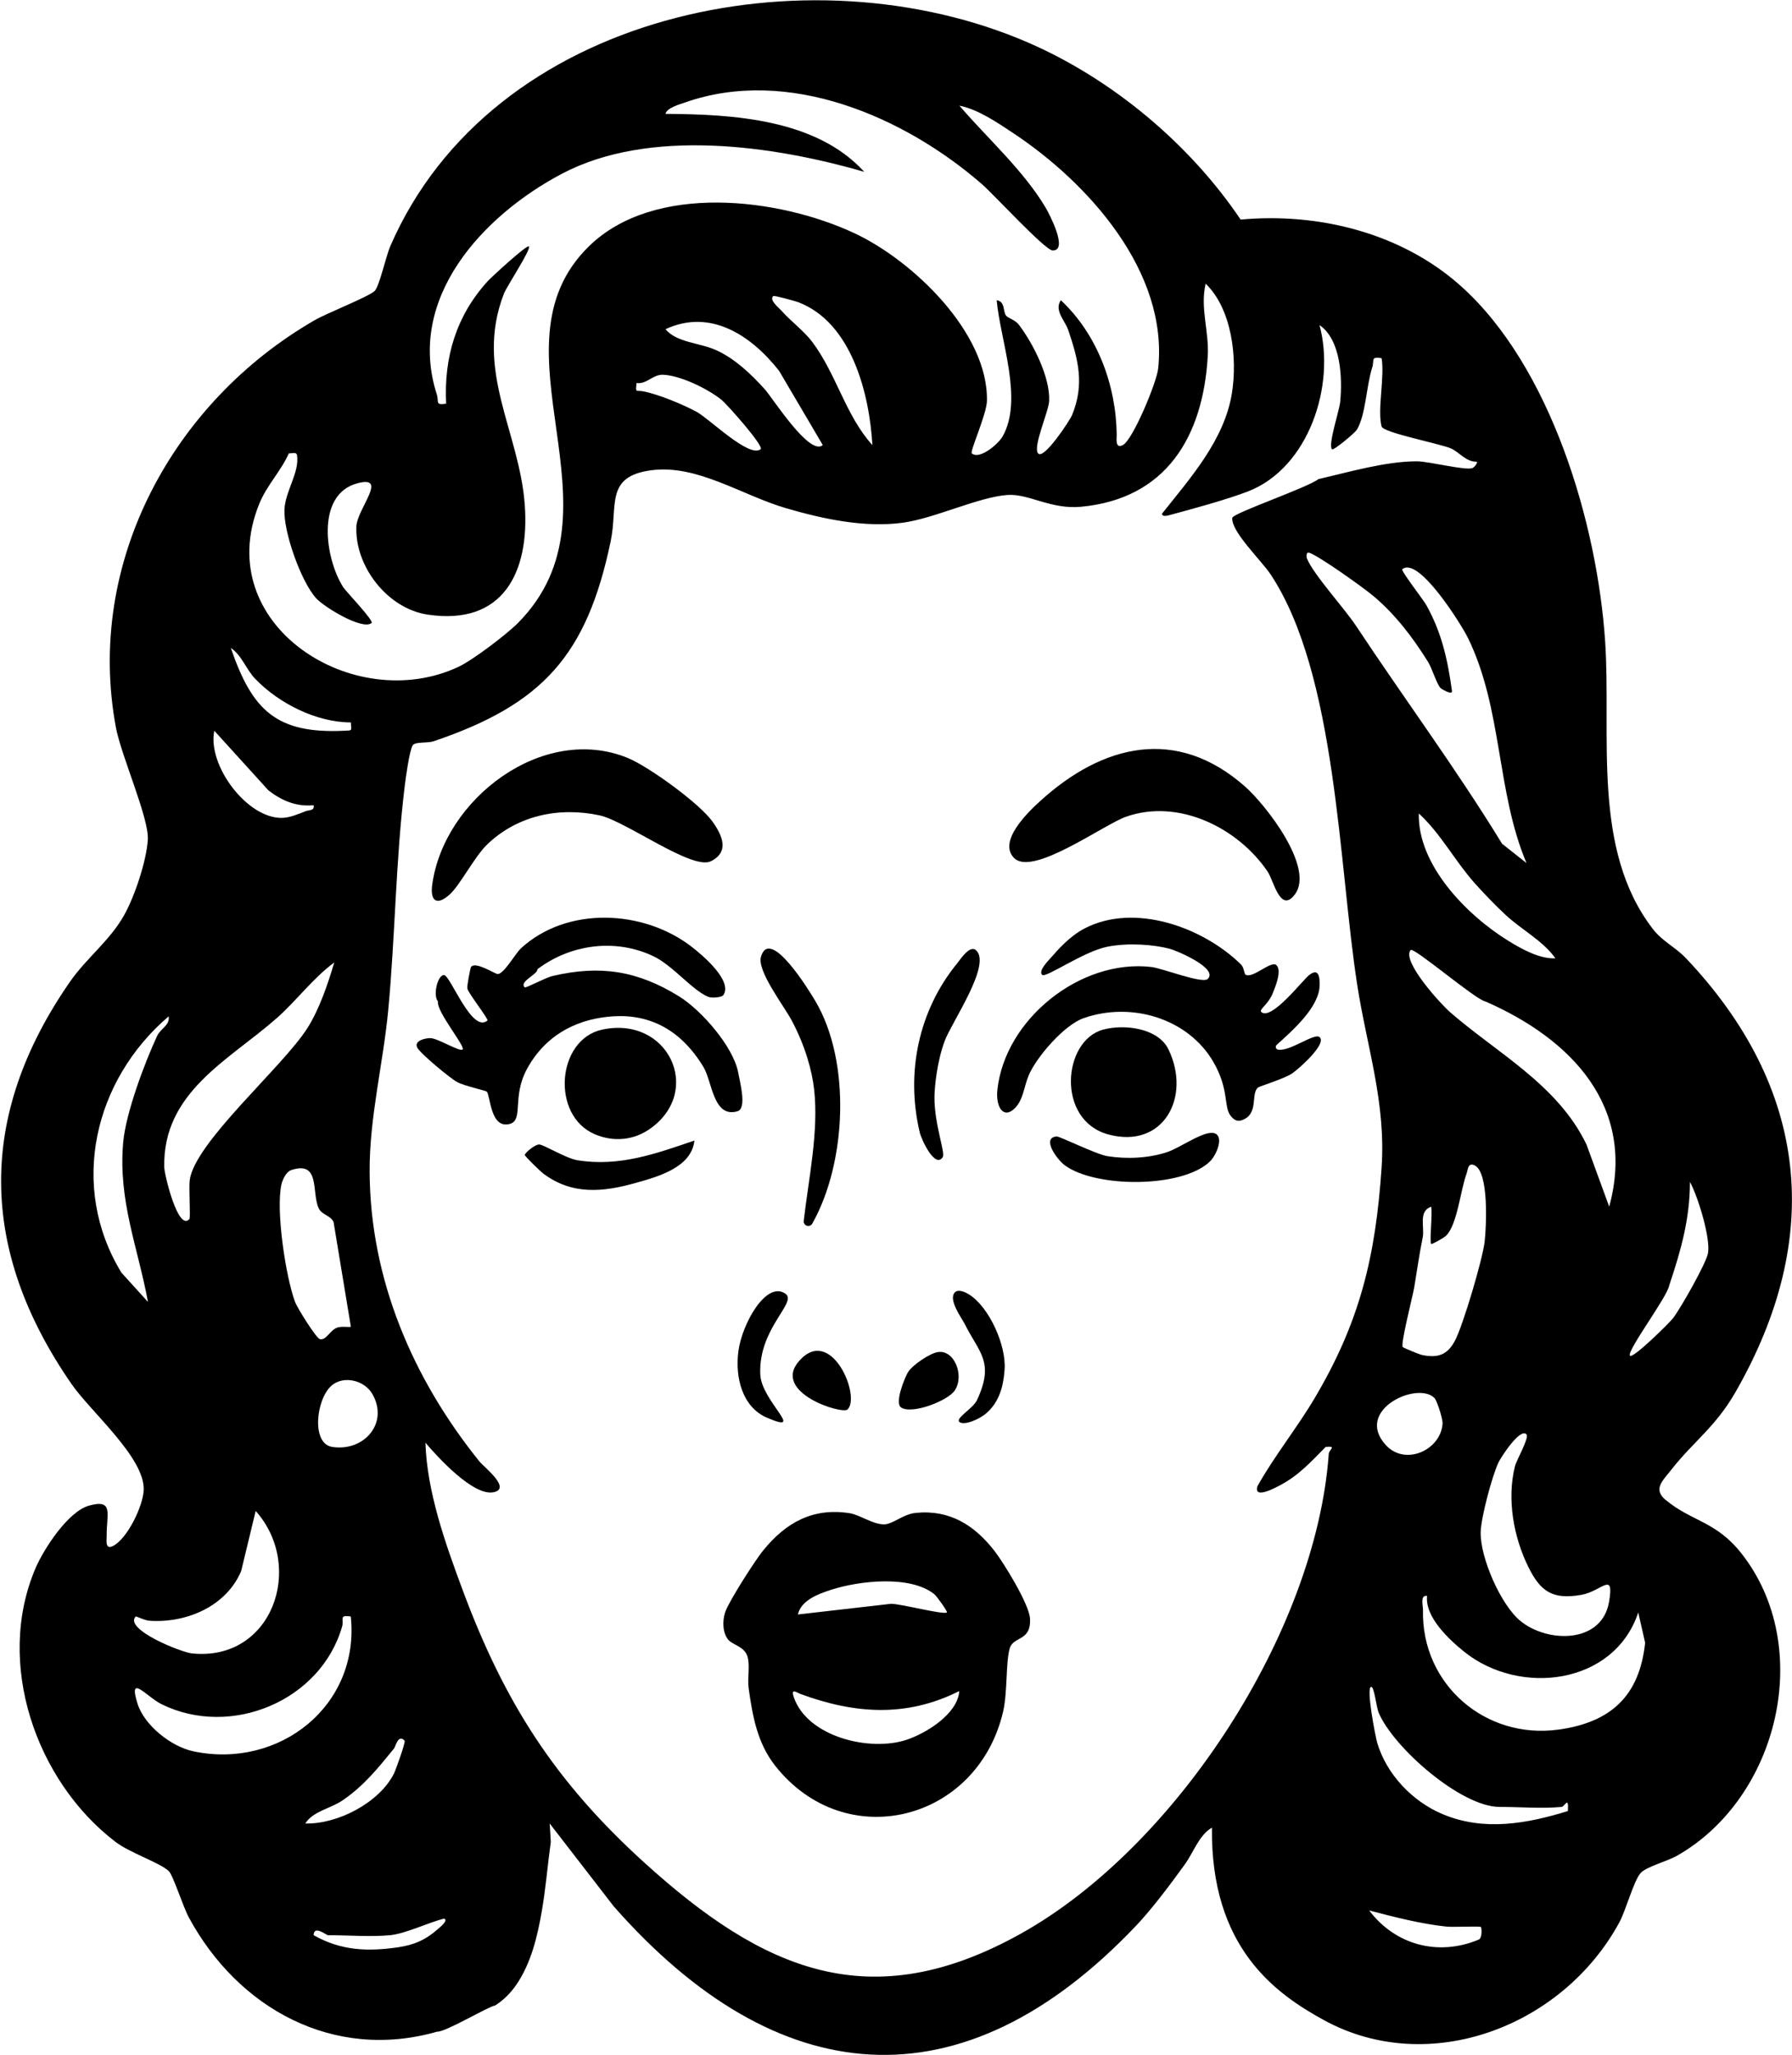 <svg xmlns="http://www.w3.org/2000/svg" fill="none" viewBox="0 0 1358 1557" height="1557" width="1358">
<path fill="black" d="M1262.3 1136.39C1252.41 1128.1 1259.88 1121.95 1266.6 1113.35C1283.08 1092.32 1300 1080.99 1314.94 1055.03C1382.65 937.349 1370.56 823.968 1277.62 725.906C1269.71 717.557 1259.88 713.256 1252.63 703.871C1205.95 643.476 1221.15 557.311 1216.41 486.056C1210.47 396.783 1175.29 277.376 1106.64 216.323C1061.87 176.489 999.314 160.92 940.175 166.35C901.534 109.001 842.898 59.97 779.333 32.347C612.81 -39.975 372.709 9.056 295.709 186.628C292.508 194.005 287.517 216.794 283.97 220.372C279.795 224.61 247.651 237.291 238.643 242.471C131.383 304.183 64.46 425.976 87.846 551.159C91.895 572.755 113.083 619.965 112.016 636.194C110.917 652.58 102.065 679.135 93.904 693.606C83.263 712.503 65.402 725.938 53.066 743.704C-17.53 845.376 -16.055 947.174 54.384 1048.75C68.886 1069.66 109.693 1104.25 108.908 1128.64C108.5 1140.75 96.603 1165.71 85.523 1171.27C79.37 1174.34 80.908 1166.15 80.846 1163.48C80.532 1147.5 86.778 1135.23 67.442 1140.63C51.622 1145.02 33.196 1173.37 26.949 1187.97C-3.781 1259.69 26.981 1348.96 87.375 1395.26C98.487 1403.77 121.056 1411.02 127.899 1417.49C131.132 1420.53 138.729 1444.51 143.06 1452.52C180.352 1521.55 252.705 1561.54 331.211 1539.16C337.897 1539.44 370.229 1519.94 375.157 1519.32C381.561 1515.33 386.96 1509.87 391.292 1503.59C402.466 1487.24 407.269 1467.05 410.596 1447.78C413.61 1430.39 414.991 1412.81 417.408 1395.36C417.157 1390.68 416.874 1386 416.56 1381.42L465.089 1444.2C588.828 1584.76 728.733 1598.17 860.979 1458.83C873.032 1446.15 887.377 1426.97 897.799 1412.53C904.642 1403.05 908.534 1390.37 918.422 1384.56C917.386 1475.21 966.229 1510.09 1003.17 1530.33C1082.5 1573.84 1184.01 1535.73 1227.14 1456.38C1232.1 1447.25 1238 1425.08 1243.18 1419.09C1247.48 1414.13 1263.11 1410.24 1270.77 1405.91C1347.9 1362.15 1375.55 1247.42 1319.46 1176.54C1300.31 1152.37 1281.7 1152.53 1262.39 1136.39H1262.3ZM1264.97 973.729C1273.79 947.519 1280.63 923.443 1280.66 895.38C1286.91 906.9 1296.42 938.133 1294.32 949.496C1292.9 957.156 1273.6 991.119 1267.89 998.59C1265.06 1002.26 1237.47 1029.51 1235.21 1027.06C1232.29 1023.89 1263.77 982.236 1264.97 973.729ZM1219.48 914.151L1202.28 867.098C1180.53 821.74 1134.42 797.789 1098.79 766.713C1092.04 760.843 1062 728.166 1068.97 719.722C1071.17 717.054 1118.31 757.516 1125.66 758.677C1190.6 787.054 1240.2 838.188 1219.48 914.12V914.151ZM1077.44 1026.43C1075.65 1026.06 1063.44 1021.1 1063 1020.47C1061.25 1018.05 1070.57 982.173 1071.76 975.016C1073.99 961.77 1075.4 951.034 1078.13 937.505C1079.73 929.595 1074.62 917.573 1084.57 914.183C1085.64 919.394 1083.16 940.645 1084.6 942.402C1085.01 942.905 1094.02 937.882 1095.71 936.281C1104.38 928.089 1106.79 901.282 1111.38 889.134C1112.41 886.434 1112.25 880.345 1117.5 882.856C1128.39 888.098 1126.41 929.062 1125.09 940.582C1123.55 954.048 1108.83 1003.61 1102.71 1015.42C1096.94 1026.53 1089.56 1029.01 1077.41 1026.46L1077.44 1026.43ZM1093.2 1078.29C1092.13 1098.32 1064.92 1111.09 1050.04 1094.58C1026.12 1068.06 1074.4 1046.05 1087.08 1059.14C1089.03 1061.18 1093.39 1074.96 1093.2 1078.29ZM1135.61 1107.83C1137.37 1104.09 1151.99 1081.4 1156.77 1086.64C1159.06 1089.15 1149.23 1106.07 1148.04 1110.84C1141.86 1135.67 1146.94 1164.3 1158.21 1187.12C1167.41 1205.73 1176.64 1212.07 1198.42 1208.21C1213.86 1205.48 1223.41 1189.6 1219.36 1213.52C1213.96 1245.38 1172.59 1244.91 1151.99 1227.83C1137.12 1215.49 1121.51 1179.62 1122.08 1160.47C1122.42 1149.29 1130.68 1118.31 1135.58 1107.86L1135.61 1107.83ZM1178.71 726C1166.81 726.565 1153.28 719.063 1143.24 712.88C1111.69 693.481 1074.15 655.31 1075.21 616.261C1091.57 631.297 1102.3 651.763 1117.06 668.526C1123.77 676.122 1133.54 686.23 1141.01 693.167C1152.68 704.028 1169.45 712.848 1178.71 726ZM1138.37 639.333C1103.59 582.486 1064.29 529.5 1027.6 474.097C1018.74 460.725 995.641 435.55 990.524 423.339C989.74 421.487 989.959 418.003 992.062 418.694C999.533 421.111 1033.12 445.092 1040.78 451.527C1057.45 465.559 1070.6 482.854 1082.06 501.218C1085.45 506.679 1088.59 518.011 1091.73 521.338C1092.04 521.652 1100.29 526.894 1100.36 523.693C1097.03 499.711 1092.7 479.715 1080.93 458.465C1078.7 454.447 1061.43 432.285 1062.69 431.25C1075.03 420.954 1107.8 473.72 1112.47 483.357C1138.78 537.285 1133.88 599.625 1156.8 653.835L1138.4 639.302L1138.37 639.333ZM196.298 382.093C202.136 367.528 212.715 357.326 218.867 343.452C221.441 343.609 224.705 342.071 225.113 345.022C226.934 358.143 216.262 371.923 215.571 385.86C214.724 402.873 228.033 440.258 239.396 453.034C245.423 459.814 274.615 477.644 281.584 471.994C283.593 470.361 262.216 448.106 260.113 444.873C246.521 423.779 238.737 374.277 271.225 366.021C294.391 360.12 270.629 385.483 270.064 398.855C268.808 429.084 293.732 461.101 324.086 465.621C381.31 474.191 401.336 433.478 397.695 382.627C393.646 326.627 359.305 280.829 381.843 222.57C384.072 216.762 402.686 188.857 400.803 186.66C399.453 185.09 372.489 209.794 369.381 213.247C345.713 239.332 336.328 270.722 338.086 305.816C329.485 307.259 332.749 304.183 331.054 298.91C307.512 225.991 366.023 163.18 425.821 131.633C491.959 96.759 585.877 110.162 654.935 130.189C618.617 90.167 555.366 86.526 504.358 86.275C504.986 81.849 515.313 78.961 519.174 77.611C597.178 50.239 685.195 88.221 744.271 139.638C752.715 146.983 791.921 189.547 797.634 189.736C810.095 190.112 794.777 161.328 792.423 157.373C775.598 129.028 748.351 104.889 727.069 80.06C741.006 82.759 755.634 92.741 767.594 100.683C824.472 138.319 885.462 205.713 877.678 279.228C876.579 289.65 858.561 333.093 850.934 337.174C844.907 340.376 846.288 331.995 846.257 329.389C845.817 291.878 831.597 253.3 803.911 227.435C798.638 235.157 807.113 242.879 809.53 250.036C817.127 272.448 821.992 291.156 812.45 314.385C810.692 318.685 790.916 348.631 786.678 343.483C782.504 338.43 794.714 311.937 795.06 303.775C795.844 285.789 783.163 260.771 772.396 246.363C769.132 242 764.078 241.247 762.414 239.112C759.934 235.879 761.849 228.345 755.289 227.435C757.957 257.475 775.724 302.739 759.746 330.708C756.482 336.421 742.325 348.537 736.423 343.452C734.854 342.102 747.692 313.82 747.912 303.744C749.042 251.919 691.347 197.175 647.59 176.709C590.084 149.839 495.632 138.256 446.224 186.66C367.341 263.91 477.551 385.766 392.673 471.805C384.166 480.437 358.332 500.056 347.566 505.11C268.494 542.401 159.54 473.563 196.298 382.124V382.093ZM543.093 265.448C530.035 259.421 513.21 259.829 504.295 249.408C538.416 233.525 569.304 254.116 590.398 280.923L623.514 337.174C613.563 345.869 585.689 301.735 579.568 294.892C569.366 283.56 557.124 271.915 543.124 265.448H543.093ZM576.429 340.282C567.828 347.313 537.725 317.304 527.9 311.999C517.542 306.381 498.457 298.439 486.999 296.399C481.663 295.457 481.726 297.968 482.322 290.183C490.295 291.219 494.533 283.686 502.318 283.905C515.282 284.251 536.344 294.547 546.577 302.739C550.94 306.224 579.191 338.053 576.429 340.313V340.282ZM615.478 258.95C609.137 250.538 599.218 243.35 592.124 235.283C590.272 233.179 582.833 227.466 585.877 224.296C586.537 223.605 602.734 228.126 604.774 228.879C645.518 244.291 658.827 298.47 661.119 337.174C640.998 315.233 633.747 283.183 615.478 258.95ZM251.01 1049.88C260.207 1041.69 276.248 1045.58 282.243 1056.16C294.799 1078.26 275.745 1099.89 251.732 1096.15C235.786 1093.67 239.522 1060.15 251.042 1049.91L251.01 1049.88ZM223.575 986.254C216.419 966.855 209.011 917.133 213.217 897.578C214.064 893.685 216.827 887.658 220.845 886.371C242.849 879.215 236.037 903.134 241.405 915.125C243.822 920.524 250.288 920.524 252.768 925.703L265.889 1005.09C264.947 1005.68 259.015 1004.59 255.656 1005.72C250.006 1007.66 247.306 1015.63 242.409 1014.5C239.71 1013.88 225.365 991.057 223.575 986.223V986.254ZM193.598 514.464C211.428 532.921 239.741 547.235 265.889 547.298C266.14 553.89 267.333 553.262 261.212 553.576C209.638 556.087 191.212 538.446 174.921 490.859C183.365 496.572 186.41 507.025 193.598 514.495V514.464ZM162.365 553.544L203.392 598.746C213.531 606.593 224.486 611.27 237.638 610.015C238.548 614.315 234.405 613.436 231.36 614.629C225.992 616.732 219.809 619.4 214.064 619.589C187.54 620.53 156.966 579.849 162.397 553.544H162.365ZM209.481 771.547C224.611 758.207 236.948 741.225 253.302 729.139C248.468 745.494 241.938 764.798 232.773 779.144C213.939 808.556 147.643 865.403 143.782 893.999C142.998 899.9 144.504 922.438 143.531 923.537C134.93 933.142 124.603 889.793 124.478 884.362C123.159 827.327 173.666 803.094 209.481 771.516V771.547ZM92.02 964.124C52.093 898.676 71.209 818.224 127.836 769.946C128.778 776.946 121.809 778.955 119.11 784.731C109.505 805.323 95.222 843.556 93.339 865.591C89.509 909.694 104.294 944.192 112.141 986.317L92.02 964.124ZM102.787 1224.63C103.164 1224.22 109.41 1227.61 113.648 1227.86C141.491 1229.62 171.5 1216.88 182.769 1190.16L193.755 1144.65C231.329 1186.77 206.405 1258.91 145.415 1252.57C137.159 1251.72 93.81 1234.33 102.787 1224.63ZM146.482 1326.74C129.72 1323.19 109.348 1307.09 104.2 1290.61C96.855 1267.1 111.168 1285.53 122.531 1291.11C174.984 1316.88 243.163 1288.57 259.297 1232.07C260.772 1226.86 256.566 1223.12 265.826 1224.66C272.889 1292.02 211.773 1340.52 146.45 1326.74H146.482ZM259.423 1364.03C275.808 1352.92 286.324 1339.61 298.566 1324.67C299.821 1323.13 301.736 1313.31 306.633 1318.74C307.512 1319.71 299.821 1341.05 298.566 1343.56C287.485 1365.69 255.781 1382.11 231.36 1381.42C237.23 1372.1 250.477 1370.12 259.423 1364.03ZM331.808 1461.43C322.767 1469.5 313.727 1473.46 301.673 1475.21C278.508 1478.57 258.387 1477.79 237.669 1466.05C237.826 1458.11 247.181 1466.05 248.625 1466.05C263.503 1466.05 281.333 1467.46 295.678 1466.05C307.355 1464.89 324.714 1456.44 336.453 1453.49C340.377 1454.59 333.001 1460.37 331.808 1461.4V1461.43ZM1006.94 1101.49C997.336 1235.99 891.427 1398.94 774.123 1464.6C659.487 1528.77 578.156 1492.51 488.537 1411.3C420.798 1349.91 382.345 1290.01 350.516 1204.35C337.521 1169.41 323.552 1130.15 322.391 1092.95C331.745 1104 358.74 1133.54 373.964 1130.49C387.996 1127.67 366.776 1111.47 363.198 1107.01C312.785 1044.39 280.454 969.147 280.109 887.533C279.92 846.475 290.342 806.013 294.203 765.269C299.508 709.27 299.821 652.046 306.664 595.858C307.512 588.921 310.117 569.553 312.66 564.782C314.323 561.674 323.646 563.244 328.732 561.518C411.444 533.486 444.717 496.289 462.766 410.124C468.448 383.035 458.215 360.905 493.56 356.259C528.497 351.645 562.178 375.281 596.016 385.106C623.796 393.174 654.935 399.891 683.908 396.03C708.172 392.797 741.414 376.537 763.481 374.967C779.522 373.837 796.221 386.079 819.261 383.914C883.956 377.824 911.736 330.582 915.252 269.811C916.35 250.852 909.319 233.399 913.651 214.91C933.583 234.09 937.789 271.13 933.615 297.56C927.996 333.125 902.319 361.815 880.723 388.967C880.252 391.353 883.673 390.914 885.368 390.474C902.727 385.828 929.503 378.546 945.637 372.331C991.843 354.501 1012.25 291.816 999.941 246.269C1016.11 257.35 1017.39 286.166 1015.64 304.309C1014.95 311.34 1006.28 336.672 1009.36 340.344C1010.49 341.663 1026.91 327.788 1028.19 325.654C1035.07 314.228 1035.32 292.538 1039.93 278.255C1041.66 272.982 1038.36 269.937 1046.99 271.349C1049.44 285.412 1043.64 310.775 1046.99 323.08C1048.28 327.82 1090.56 335.95 1099.42 339.654C1105.66 342.259 1110.84 350.075 1119.13 349.761C1120.01 350.515 1117.43 353.842 1116.02 354.501C1111.16 356.824 1083.06 349.479 1073.64 349.479C1049.98 349.479 1022.17 357.64 999.063 362.977C991.372 369.255 934.18 388.779 933.834 392.326C932.861 402.748 955.964 424.626 962.964 435.267C1013 511.011 1014.41 655.373 1028.51 746.059C1035.85 793.363 1050.32 835.049 1046.99 884.425C1042.47 951.945 1030.55 1001.42 996.143 1059.39C982.677 1082.09 965.821 1102.87 952.888 1125.94C949.812 1136.42 967.327 1126.63 970.655 1124.87C984.278 1117.62 993.977 1106.95 1004.65 1096.12C1013.38 1095.43 1007.19 1097.97 1006.91 1101.52L1006.94 1101.49ZM1120.42 1469.47C1089.78 1482.18 1057.42 1473.49 1037.58 1447.31C1056.47 1452.24 1076.34 1457.42 1095.93 1459.52C1101.42 1460.12 1121.29 1458.99 1122.3 1459.86C1122.68 1460.18 1123.65 1468.18 1120.42 1469.5V1469.47ZM1188.16 1372C1156.83 1381.64 1124.56 1387.48 1093.26 1374.36C1070.54 1364.85 1050.82 1344.35 1043.7 1320.4C1042.38 1315.94 1034.94 1277.96 1039.15 1277.9C1041.44 1277.9 1043.04 1293.37 1044.73 1297.42C1055.94 1323.95 1107.2 1368.87 1136.39 1368.87C1151.24 1368.87 1169.16 1370.31 1183.45 1368.87C1185.77 1368.61 1188.91 1360.08 1188.16 1371.97V1372ZM1181.22 1310.26C1125.69 1318.04 1077.13 1276.01 1078.35 1219.92C1078.45 1216.15 1076 1208.24 1081.46 1209C1079.67 1224.97 1098.13 1242.11 1109.65 1251.37C1151.84 1285.18 1223.34 1276.3 1241.49 1221.55L1246.7 1244.5C1242.43 1285.05 1220.55 1304.77 1181.22 1310.29V1310.26Z"></path>
<path fill="black" d="M552.196 1242.61C547.488 1237.31 547.331 1227.89 549.559 1221.33C552.29 1213.2 572.066 1182.31 578.25 1174.69C595.326 1153.62 615.729 1142.01 643.76 1146.34C651.608 1147.57 660.836 1154.57 669.594 1154.82C676.5 1155 683.939 1147.13 693.984 1146.12C719.536 1143.55 738.307 1155.32 753.437 1174.69C760.719 1184.01 779.992 1215.43 780.557 1226.2C781.499 1243.68 767.939 1239.41 765.208 1248.67C762.069 1259.38 763.607 1282.1 760.123 1296.89C740.504 1380.13 640.433 1405.09 587.353 1337.57C573.918 1320.49 570.308 1300.12 567.357 1279.15C566.227 1271.24 568.55 1262.04 566.447 1254.95C564.218 1247.42 555.461 1246.19 552.227 1242.55L552.196 1242.61ZM717.589 1221.49C718.248 1220.95 709.93 1209.21 707.953 1207.65C689.684 1193.11 650.917 1197.54 629.855 1204.38C620.344 1207.46 607.16 1212.17 604.649 1223.09L675.244 1214.99C682.841 1214.99 715.078 1223.56 717.589 1221.52V1221.49ZM726.975 1281.07C687.047 1301.22 647.747 1298.39 606.971 1283.45C603.958 1282.35 599.03 1278.34 601.541 1285.74C611.837 1315.85 659.204 1327.3 687.047 1318.01C702.177 1312.96 725.845 1298.24 726.944 1281.1L726.975 1281.07Z"></path>
<path fill="black" d="M547.989 754.031C546.953 755.443 539.67 756.417 536.594 755.13C524.258 749.919 509.913 731.399 495.002 724.336C466.218 710.713 432.223 715.359 407.268 734.255C407.55 738.273 393.142 743.484 397.631 747.973C398.447 748.789 413.2 740.659 418.788 739.372C455.043 730.897 483.294 735.448 514.653 754.847C531.383 765.206 555.648 792.735 559.415 812.51C560.984 820.829 566.006 839.757 558.881 841.86C540.486 847.259 539.764 819.479 533.172 808.492C516.222 780.336 492.742 768.282 465.025 769.914C440.792 771.358 414.833 781.528 399.42 809.685C387.775 830.936 396.909 848.389 386.488 851.402C371.515 855.703 371.703 829.806 368.846 826.981C367.999 826.133 351.833 822.681 346.34 819.699C341.161 816.873 318.058 797.82 316.112 793.457C313.663 787.995 323.425 786.237 326.533 786.488C332.34 786.896 348.506 797.035 350.578 795.057C352.869 792.86 330.551 766.242 331.901 758.677C327.945 754.062 331.587 738.619 336.452 738.681C341.318 738.744 357.609 783.255 369.38 773.116C370.447 772.174 355.066 752.681 354.187 748.946C353.717 746.937 356.448 733.157 356.981 732.497C360.434 728.04 375.25 738.022 377.259 737.928C381.999 737.677 390.694 722.202 394.712 718.498C429.586 686.323 487.657 689.022 524.132 717.242C532.043 723.363 555.867 743.201 547.989 754.125V754.031Z"></path>
<path fill="black" d="M943.752 738.274C948.994 741.978 963.245 727.319 967.295 731.18C971.784 735.449 965.976 748.664 964.689 751.991C961.08 761.377 953.546 764.767 955.963 766.776C963.716 773.148 987.29 742.386 992.124 738.65C999.155 733.251 1000.19 739.561 1000.03 746.529C999.658 762.946 980.008 780.273 967.483 791.574C966.196 792.735 966.792 794.87 968.519 795.184C977.371 796.785 995.828 782.502 999.877 785.61C1006.12 790.412 984.12 809.937 979.003 813.327C973.102 817.251 954.519 822.964 953.42 823.811C947.488 828.52 954.393 844.215 940.864 848.703C938.259 849.582 935.56 849.174 932.483 845.156C927.178 838.219 931.604 825.349 919.488 804.475C900.497 771.704 857.556 758.489 821.018 771.39C806.484 776.507 785.328 800.834 779.489 814.834C775.879 823.529 775.502 833.354 768.785 839.82C760.341 847.95 754.471 838.533 755.821 825.663C761.566 772.081 818.821 726.283 872.56 732.561C880.722 733.502 911.138 745.462 915.187 741.664C923.757 733.628 891.52 720.099 886.372 718.749C874.6 715.673 855.39 713.978 839.036 717.243C821.049 720.821 792.516 741.162 789.754 738.525C786.677 735.574 794.18 728.041 795.969 726C801.462 719.785 810.345 709.364 821.959 703.337C859.565 683.812 911.389 702.175 940.456 730.677C942.591 732.781 942.999 737.74 943.721 738.242L943.752 738.274Z"></path>
<path fill="black" d="M768.504 650.036C756.011 637.386 778.894 615.381 788.217 606.906C835.647 563.745 891.646 550.09 943.502 595.857C959.103 609.637 996.52 657.35 981.264 677.596C970.215 692.318 965.161 666.955 960.61 660.269C937.915 626.933 893.09 604.803 853.382 618.709C836.243 624.704 782.566 664.193 768.535 650.036H768.504Z"></path>
<path fill="black" d="M340.283 678.067C330.583 686.511 325.937 682.085 327.538 670.283C336.327 605.274 411.475 547.894 475.761 574.23C491.613 580.727 530.411 608.821 540.173 622.727C547.456 633.086 552.917 645.391 538.698 652.453C524.478 659.516 474.035 621.848 454.259 617.673C423.372 611.113 392.076 617.799 369.255 639.678C359.43 649.095 348.601 670.848 340.283 678.099V678.067Z"></path>
<path fill="black" d="M456.301 780.022C506.211 769.287 532.861 825.914 493.31 854.636C480.629 863.864 465.342 865.402 450.902 859.344C417.378 845.282 421.773 787.461 456.301 780.022Z"></path>
<path fill="black" d="M835.929 780.021C852.032 775.658 877.614 778.797 885.462 794.962C902.977 831.029 881.601 870.769 839.821 859.406C800.301 848.639 805.261 788.339 835.929 780.021Z"></path>
<path fill="black" d="M615.635 926.865C613.752 930.255 608.636 928.717 609.075 924.888C612.842 892.336 620.564 857.148 616.923 825.068C615.353 811.162 610.205 792.265 599.941 773.055C593.914 761.786 573.573 735.544 576.681 724.809C583.43 701.455 613.658 751.207 617.833 758.27C645.142 804.413 641.438 880.942 615.698 926.708C615.698 926.74 615.667 926.771 615.635 926.803V926.865Z"></path>
<path fill="black" d="M714.451 876.545C708.706 885.68 698.348 863.55 696.998 857.931C686.262 812.698 696.025 765.456 725.657 729.421C727.509 727.161 734.823 715.735 739.5 719.753C751.867 730.362 721.325 774.057 715.895 788.622C709.93 804.662 708.204 823.999 708.141 831.061C708.016 851.841 716.522 873.155 714.419 876.545H714.451Z"></path>
<path fill="black" d="M917.419 858.245C928.876 857.586 922.723 874.191 916.948 879.841C896.136 900.151 830.469 900.057 806.989 882.855C800.837 878.335 789.097 861.918 800.711 860.945C803.003 860.756 830.688 874.505 839.101 875.855C853.854 878.241 870.648 877.456 884.71 872.716C893.97 869.577 908.912 858.779 917.419 858.277V858.245Z"></path>
<path fill="black" d="M526.235 864.021C524.101 884.424 498.706 891.393 481.599 896.196C456.895 903.133 433.604 905.456 411.756 889.101C409.496 887.406 397.694 875.981 397.694 874.976C397.694 873.532 405.196 866.972 408.617 867.034C412.039 867.097 428.864 877.55 437.59 878.963C469.231 884.11 497.106 874.003 526.267 864.021H526.235Z"></path>
<path fill="black" d="M595.2 980.07C604.617 986.63 574.64 1006.12 576.147 1041.22C577.026 1061.65 611.429 1086.95 581.232 1074.02C562.304 1065.92 556.905 1043.07 559.604 1023.36C562.429 1002.64 580.73 970.025 595.2 980.07Z"></path>
<path fill="black" d="M748.069 1070.1C741.634 1075.84 730.208 1080.05 727.007 1077.22C723.805 1074.4 737.397 1067.02 740.316 1060.8C754.002 1031.61 741.823 1024.71 730.993 1002.86C728.922 998.684 718.155 984.37 723.711 978.971C726.442 976.334 731.872 979.096 734.258 980.572C749.733 990.208 762.697 1019.43 761.285 1037.64C760.688 1045.2 759.307 1060.02 748.038 1070.1H748.069Z"></path>
<path fill="black" d="M710.462 1024.36C723.081 1022.01 731.117 1042.03 723.52 1053.4C718.372 1061.12 691.44 1071.67 682.965 1066.36C677.628 1063.03 685.601 1043.79 687.956 1039.77C691.252 1034.19 704.278 1025.49 710.431 1024.33L710.462 1024.36Z"></path>
<path fill="black" d="M642.253 1067.81C638.204 1071.67 584.559 1055 605.558 1031.05C629.729 1003.52 652.643 1057.86 642.253 1067.81Z"></path>
</svg>

